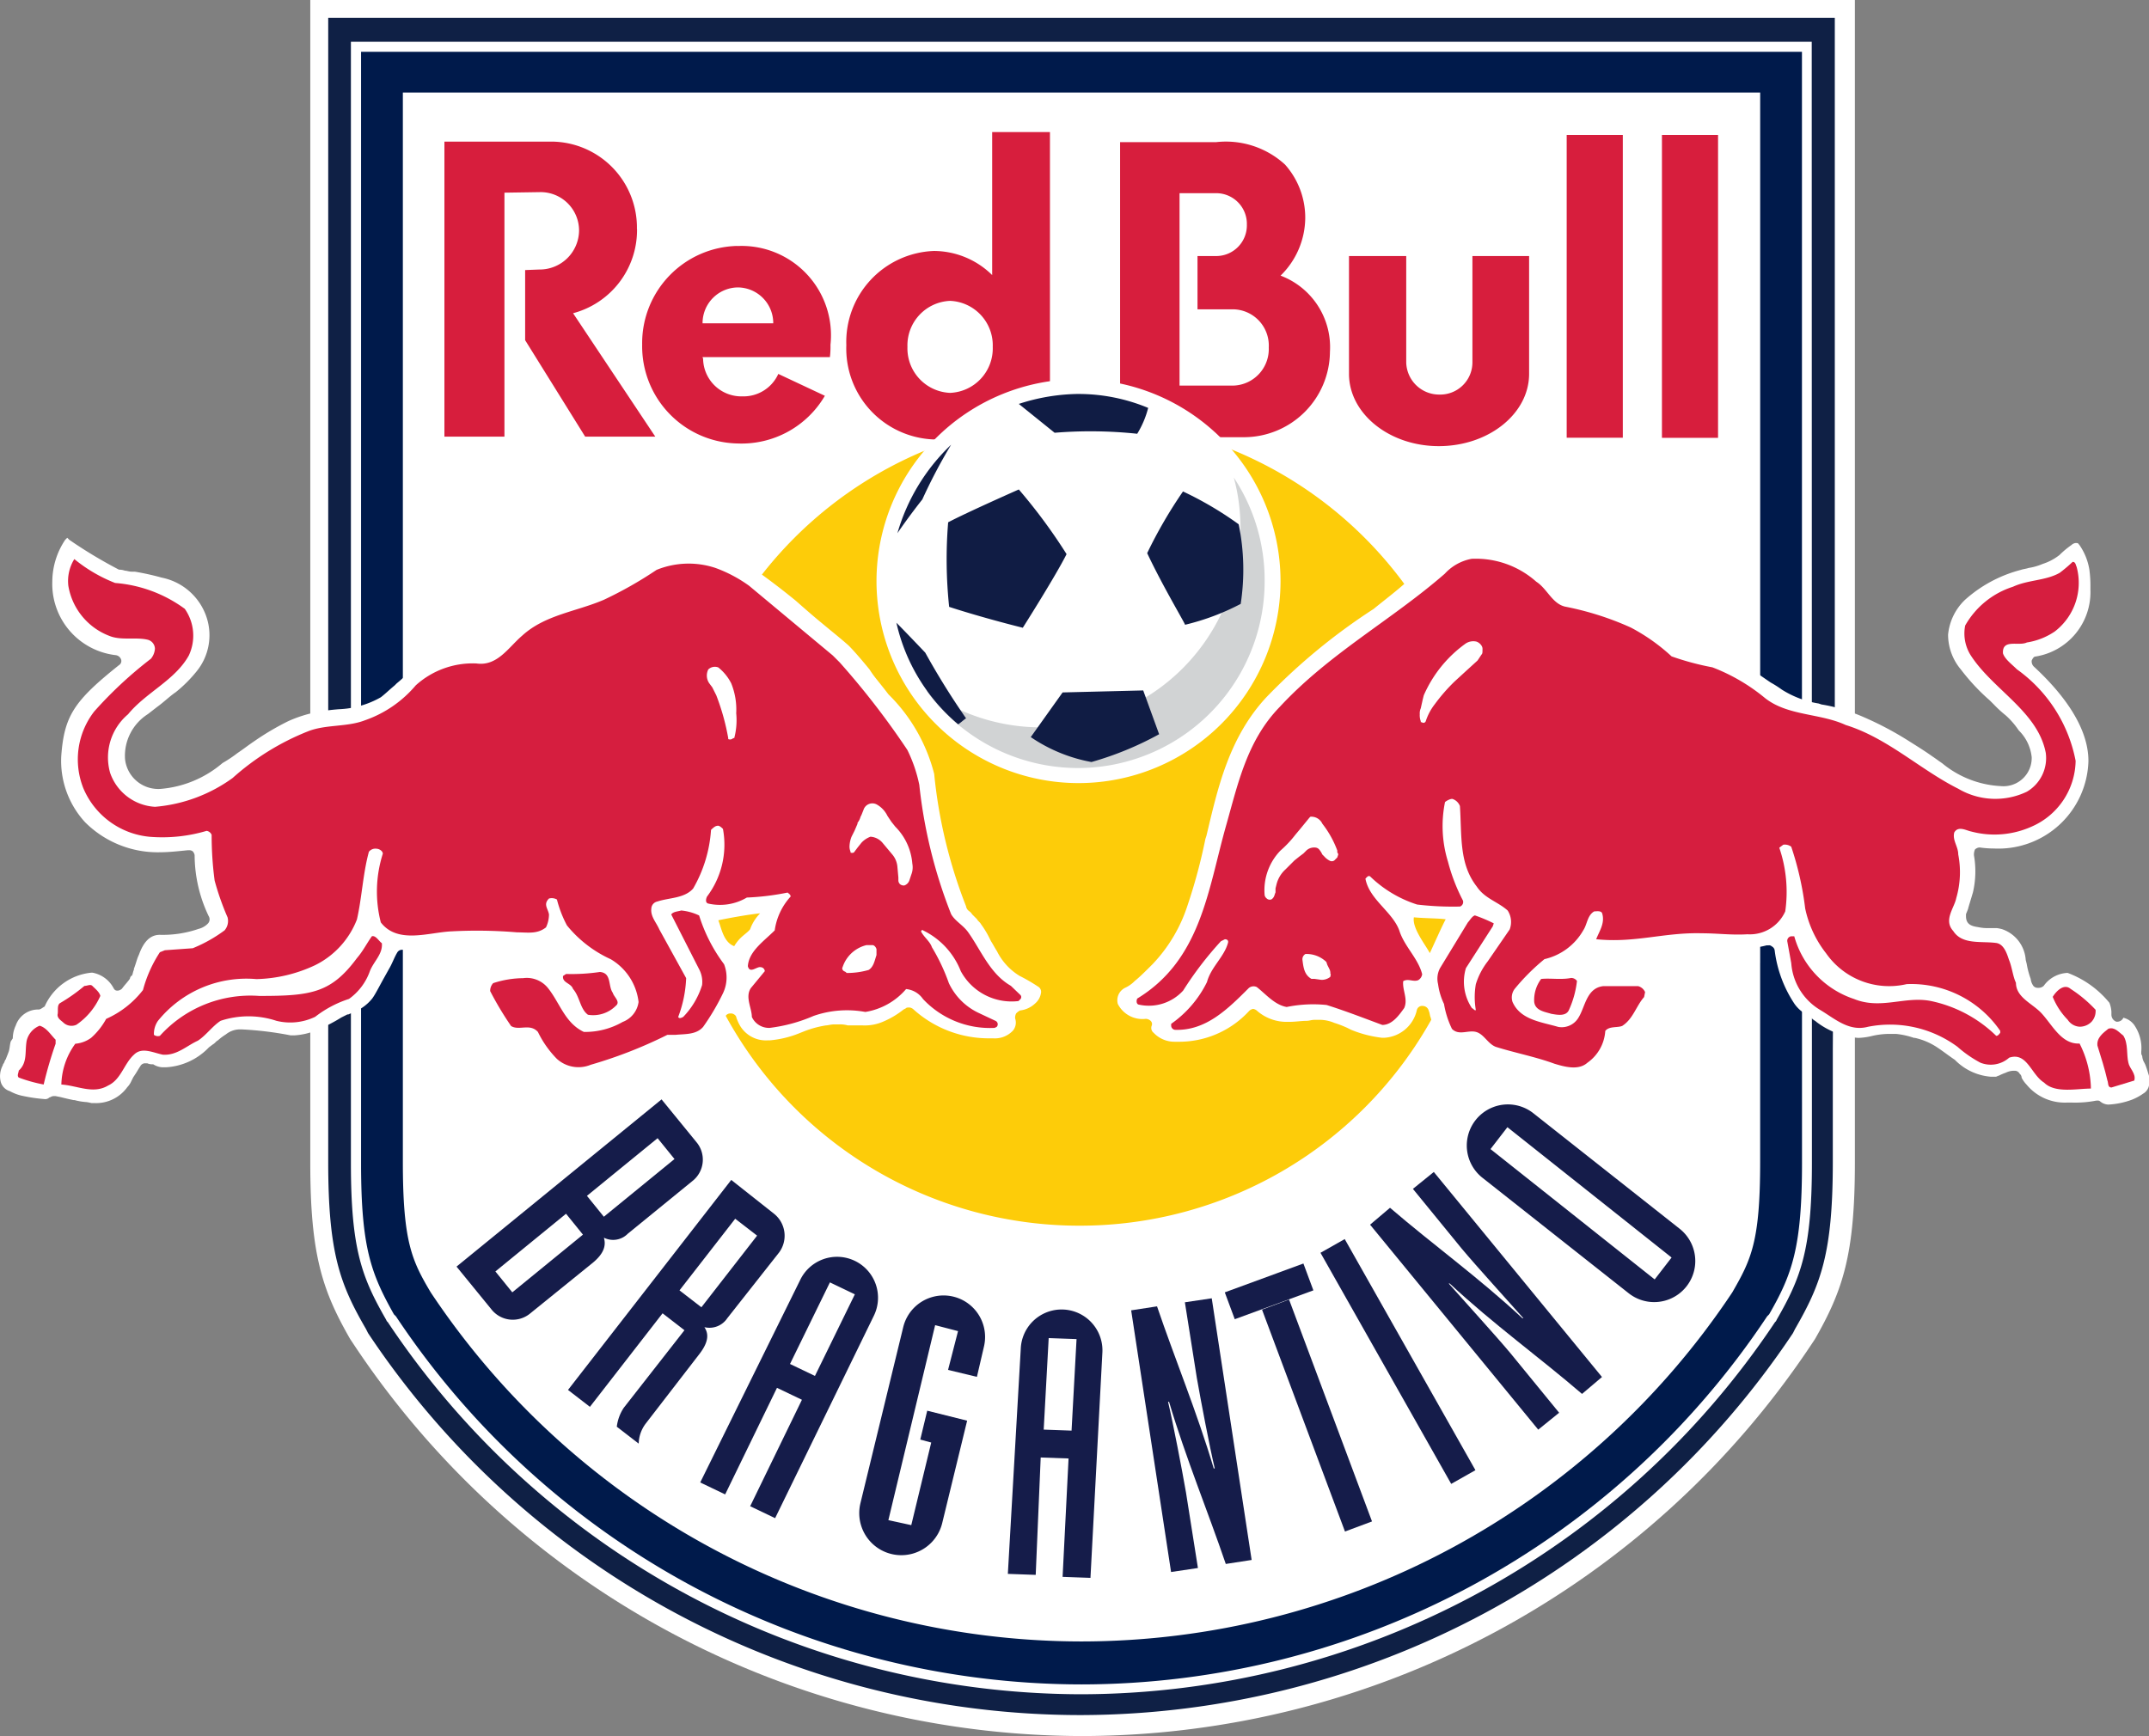<svg xmlns="http://www.w3.org/2000/svg" width="86.166" height="69.625" viewBox="0 0 86.166 69.625"><rect x="0" y="0" width="86.166" height="69.625" fill="#808080" stroke="none"/><g id="g50" transform="translate(0 0)"><path id="path2" d="M347.645-492.073v46.642c0,3.671.479,5.107,1.6,7.062l.08.12.08.12a35.13,35.13,0,0,0,29.206,15.68,35.183,35.183,0,0,0,29.206-15.68l.08-.12.08-.12c1.117-1.955,1.6-3.391,1.6-7.062v-46.642Z" transform="translate(-335.204 492.073)" fill="#fff" fill-rule="evenodd"></path><path id="path4" d="M427.352-431.454v7.98c0,3.192-.359,3.91-1.117,5.227a31.364,31.364,0,0,1-26.094,14,31.364,31.364,0,0,1-26.094-14c-.758-1.277-1.117-2.035-1.117-5.227v-42.892h54.423v34.912Zm1.676-10.534V-468H371.254v44.568c0,3.391.4,4.429,1.317,6.065l.04.04.04.04a33.048,33.048,0,0,0,27.491,14.763,33.047,33.047,0,0,0,27.491-14.763l.04-.04.04-.04c.918-1.6,1.317-2.673,1.317-6.065Z" transform="translate(-356.777 470.077)" fill="#001a4b" fill-rule="evenodd"></path><path id="path6" d="M415.468-442.924v5.107c0,3.471-.439,4.588-1.4,6.264l-.04.08-.04.04a33.51,33.51,0,0,1-27.81,14.922,33.457,33.457,0,0,1-27.81-14.922l-.04-.04-.04-.08c-.958-1.676-1.4-2.793-1.4-6.264v-44.967h58.573Zm.918-13.167v-27.65H355.978v45.884c0,3.671.479,4.908,1.516,6.7l.04.08.04.08a34.319,34.319,0,0,0,28.568,15.321,34.418,34.418,0,0,0,28.568-15.321l.04-.08.04-.08c1.037-1.8,1.516-3.032,1.516-6.7v-4.509l.08-13.725Z" transform="translate(-342.818 484.459)" fill="#0f2045" fill-rule="evenodd"></path><g id="g10" transform="translate(17.827 5.296)"><path id="path8" d="M136.147-14.856a1.785,1.785,0,0,1-1.71-1.845,1.785,1.785,0,0,1,1.71-1.845,1.785,1.785,0,0,1,1.71,1.845A1.785,1.785,0,0,1,136.147-14.856Zm1.687-10.46v5.736a3.34,3.34,0,0,0-2.339-.967,3.651,3.651,0,0,0-3.509,3.779,3.648,3.648,0,0,0,3.487,3.779A3.3,3.3,0,0,0,137.834-14v.922h2.317V-25.316Zm9.673,10.168h-2.16v-7.716h1.507a1.23,1.23,0,0,1,1.192,1.26,1.23,1.23,0,0,1-1.192,1.26h-.787v2.137h1.44a1.453,1.453,0,0,1,1.417,1.53A1.466,1.466,0,0,1,147.507-15.148Zm1.89-4.409a3.268,3.268,0,0,0,.99-2.317,3.2,3.2,0,0,0-.81-2.137,3.507,3.507,0,0,0-2.767-.9h-3.847v11.833h4.972a3.452,3.452,0,0,0,3.442-3.419A3.065,3.065,0,0,0,149.4-19.557Zm11.473,6.5h2.25V-25.2h-2.25ZM157.09-16.07a1.292,1.292,0,0,1-1.327,1.282,1.321,1.321,0,0,1-1.327-1.282v-4.274h-2.295v4.724c0,1.6,1.62,2.9,3.6,2.9,2,0,3.622-1.3,3.622-2.9v-4.724H157.09v4.274Zm-33.5-5.354a3.448,3.448,0,0,0-3.4-3.509h-4.319V-13.1h2.407v-9.785l1.44-.022a1.541,1.541,0,0,1,1.552,1.552,1.58,1.58,0,0,1-1.6,1.552l-.562.022v2.812l2.407,3.869h2.812L121.03-18.05a3.449,3.449,0,0,0,2.564-3.374Zm2.632,3.779a1.431,1.431,0,0,1,1.417-1.44,1.431,1.431,0,0,1,1.417,1.44Zm1.395-3.1a3.583,3.583,0,0,1,3.734,3.959,3.481,3.481,0,0,1-.023.495h-5.106c0,.045.022.022.022.09a1.533,1.533,0,0,0,1.575,1.485,1.531,1.531,0,0,0,1.44-.9l1.867.877a3.868,3.868,0,0,1-3.509,1.912A3.9,3.9,0,0,1,123.8-16.79,3.9,3.9,0,0,1,127.622-20.749Zm37.072,7.693h2.25V-25.2h-2.25Zm0-12.17v0Z" transform="translate(-115.879 25.316)" fill="#d71e3d" fill-rule="evenodd"></path></g><path id="path12" d="M550.315-280.566a16.143,16.143,0,0,1-16.159,16.159A16.143,16.143,0,0,1,518-280.566a16.143,16.143,0,0,1,16.159-16.159A16.143,16.143,0,0,1,550.315-280.566Z" transform="translate(-490.871 313.563)" fill="#fdcc09" fill-rule="evenodd"></path><path id="path14" d="M260.626-225c-.16-.319-.718-1-.638-1.436.4.04,1.037.04,1.277.08C261.184-226.238,260.705-225.16,260.626-225Zm28.807,4.828a3.775,3.775,0,0,0-.12-.359l-.04-.08a.567.567,0,0,1-.08-.239c0-.04-.04-.08-.04-.12v-.08a1.618,1.618,0,0,0-.239-1,.762.762,0,0,0-.479-.359.269.269,0,0,1-.239.16h-.04a.3.3,0,0,1-.2-.279v-.12a1.165,1.165,0,0,0-.08-.359,3.926,3.926,0,0,0-1.676-1.2,1.233,1.233,0,0,0-.958.519.3.3,0,0,1-.2.08H285a.219.219,0,0,1-.2-.12.567.567,0,0,1-.08-.239,3.325,3.325,0,0,1-.16-.6l-.04-.16a1.4,1.4,0,0,0-.958-1.237,1.724,1.724,0,0,0-.2-.04h-.319a1.791,1.791,0,0,1-.439-.04c-.279-.04-.479-.12-.479-.439v-.08l.08-.2c.04-.16.12-.4.2-.678a3.729,3.729,0,0,0,.04-1.476.506.506,0,0,1,.04-.239.3.3,0,0,1,.16-.08h.04a4.12,4.12,0,0,0,.559.04,3.613,3.613,0,0,0,3.79-3.511c0-1.476-1.2-2.873-2.194-3.79a.293.293,0,0,1-.08-.239c.04-.08.08-.16.16-.16a2.613,2.613,0,0,0,2.194-2.673v-.08a4.843,4.843,0,0,0-.04-.718,2.39,2.39,0,0,0-.4-1c-.04-.04-.04-.08-.12-.08h-.04a.3.3,0,0,0-.16.08,3.6,3.6,0,0,0-.479.4,2.152,2.152,0,0,1-.678.359,2.287,2.287,0,0,1-.559.16c-.12.04-.2.04-.319.08a5.364,5.364,0,0,0-2.234,1.2,2.216,2.216,0,0,0-.678,1.4,2.178,2.178,0,0,0,.519,1.4,8.362,8.362,0,0,0,1.157,1.237l.16.16a4.778,4.778,0,0,0,.479.439,3.228,3.228,0,0,1,.519.6,1.76,1.76,0,0,1,.519,1.077,1.133,1.133,0,0,1-1.237,1.157,4,4,0,0,1-2.354-.918c-.12-.08-.279-.2-.4-.279-.279-.2-.6-.4-.918-.6a13.084,13.084,0,0,0-1.8-.958,7.35,7.35,0,0,0-1-.359,5.943,5.943,0,0,0-.718-.16l-.12-.04a3.907,3.907,0,0,1-1.476-.559,4.2,4.2,0,0,0-.439-.279c-.239-.16-.519-.359-.758-.519a6.27,6.27,0,0,0-1.277-.638,1.181,1.181,0,0,0-.4-.08.36.36,0,0,1-.2-.04l-.16-.04a2.19,2.19,0,0,1-.678-.2,2.425,2.425,0,0,1-.4-.279c-.12-.08-.2-.16-.319-.239l-.08-.04a6.246,6.246,0,0,0-1-.638,9.011,9.011,0,0,0-1.875-.678l-.12-.04a1.863,1.863,0,0,1-.559-.16.568.568,0,0,0-.239-.08.139.139,0,0,1-.08-.04l-.04-.04a4.6,4.6,0,0,0-3.591-1.915h-.319a4.553,4.553,0,0,0-1.835,1.037,7.984,7.984,0,0,0-.638.559c-.439.4-.918.758-1.357,1.117a24.288,24.288,0,0,0-4.309,3.551c-1.516,1.636-1.955,3.711-2.394,5.546l-.04.12a22.124,22.124,0,0,1-.718,2.673,6.154,6.154,0,0,1-1.4,2.354c-.279.279-.519.519-.718.678a1.308,1.308,0,0,1-.319.239l-.08.04a.558.558,0,0,0-.279.638,1.106,1.106,0,0,0,1.117.6.3.3,0,0,1,.2.08.175.175,0,0,1,.04.2.247.247,0,0,0,.08.279,1.148,1.148,0,0,0,.838.359h.12a3.808,3.808,0,0,0,2.873-1.237.3.3,0,0,1,.16-.08.3.3,0,0,1,.16.08,1.8,1.8,0,0,0,1.237.439H255c.239,0,.479-.04.678-.04.12,0,.2-.04.319-.04h.279a1.562,1.562,0,0,1,.519.12,4.464,4.464,0,0,1,.519.2l.16.08a4.713,4.713,0,0,0,1.237.319h.08a1.42,1.42,0,0,0,1.317-1.117.219.219,0,0,1,.239-.16.253.253,0,0,1,.239.2c.04.08.04.2.08.279a1.773,1.773,0,0,0,.6,1,.753.753,0,0,0,.359.16,2.3,2.3,0,0,0,.6.04.24.24,0,0,1,.16.04l.12.12.16.16a.339.339,0,0,0,.2.12,14.142,14.142,0,0,0,3.671.878h.04c1.117,0,1.476-1.037,1.6-1.516a.328.328,0,0,1,.2-.2c1.037-.2,1.6-1.756,1.6-1.995,0-.479-.2-.678-.678-.718h-1.995a.219.219,0,0,1-.2-.12c-.08-.12-.12-.16-.239-.16a.328.328,0,0,1-.2-.2.192.192,0,0,1,.08-.239c.04-.04.08-.08.12-.08a.3.3,0,0,1,.16-.08c.239,0,.718.04,1.157.04h.559a7.774,7.774,0,0,0,1-.08,17.388,17.388,0,0,1,1.8-.12l1.636.16a3.492,3.492,0,0,0,.958-.12h.08a.147.147,0,0,1,.12.04.214.214,0,0,1,.12.16,4.956,4.956,0,0,0,.8,2.155,1.422,1.422,0,0,0,.439.4c.08.08.2.12.279.2.04.04.12.08.16.12a3.153,3.153,0,0,0,1.676.638,2.694,2.694,0,0,0,.559-.08,3.1,3.1,0,0,1,.638-.08h.319a3.2,3.2,0,0,1,.718.16h.04a2.678,2.678,0,0,1,.918.4c.239.16.439.319.678.479l.04.04a2.27,2.27,0,0,0,1.4.638h.2c.04,0,.08-.04.12-.04a1.943,1.943,0,0,1,.279-.12.752.752,0,0,1,.319-.08h.04a.219.219,0,0,1,.2.12.207.207,0,0,1,.08.16,1.214,1.214,0,0,0,.2.279,1.984,1.984,0,0,0,1.6.718h.239a4.378,4.378,0,0,0,.958-.08h.04a.147.147,0,0,1,.12.04.531.531,0,0,0,.319.12,3.161,3.161,0,0,0,.958-.2,2.162,2.162,0,0,0,.439-.239.482.482,0,0,0,.239-.359A.805.805,0,0,0,289.433-220.173Zm-56.059-5.785c-.16.2-.4.279-.638.678-.439-.16-.519-.758-.638-1.037.359-.08,1.237-.239,1.676-.279A1.738,1.738,0,0,0,233.374-225.958Zm10.813,1.875a2.425,2.425,0,0,1-.918-1c-.08-.12-.16-.279-.239-.4l-.08-.16a3.638,3.638,0,0,0-.319-.519c-.04-.08-.12-.12-.16-.2l-.2-.2c-.04-.08-.12-.12-.16-.16a.3.3,0,0,1-.08-.16,19.782,19.782,0,0,1-1.277-5.307,6.853,6.853,0,0,0-1.835-3.192c-.12-.16-.279-.359-.439-.559a4.175,4.175,0,0,1-.319-.439q-.539-.658-.838-.958c-.359-.319-.718-.6-1-.838-.439-.359-.8-.678-1.117-.958-.638-.519-1.117-.878-1.676-1.277a4.441,4.441,0,0,0-2.474-.8,3.386,3.386,0,0,0-1.756.439,8.868,8.868,0,0,1-1.955,1.077,15.712,15.712,0,0,1-1.516.559c-.2.08-.4.12-.638.2a4.51,4.51,0,0,0-1.516.958l-.239.239-.239.239a1.074,1.074,0,0,1-.359.239,1.563,1.563,0,0,1-.519.08,1.5,1.5,0,0,0-.4.04h-.279a3.4,3.4,0,0,0-1.835.8c-.2.16-.4.359-.6.519l-.08.08c-.239.2-.4.359-.559.479a3.673,3.673,0,0,1-1.676.479,8.3,8.3,0,0,0-.918.12,5.221,5.221,0,0,0-1.117.359,10.666,10.666,0,0,0-1.357.8c-.239.16-.439.319-.678.479a5.2,5.2,0,0,1-.6.4,4.371,4.371,0,0,1-2.474,1.037,1.341,1.341,0,0,1-1.436-1.2,1.982,1.982,0,0,1,.918-1.8l.359-.279c.279-.2.519-.439.758-.6a5.459,5.459,0,0,0,.838-.838,2.294,2.294,0,0,0,.4-2.155,2.385,2.385,0,0,0-1.8-1.6,10.421,10.421,0,0,0-1.077-.239h-.12c-.12,0-.2-.04-.279-.04a.7.7,0,0,0-.239-.04,18.664,18.664,0,0,1-1.995-1.2l-.08-.08-.08.08a3.029,3.029,0,0,0-.519,1.676,2.875,2.875,0,0,0,2.554,2.953.265.265,0,0,1,.2.16.192.192,0,0,1-.08.239c-1.8,1.436-2.194,2.035-2.314,3.631a3.633,3.633,0,0,0,.958,2.673,4.116,4.116,0,0,0,3.032,1.2c.319,0,.678-.04,1.077-.08h.04a.24.24,0,0,1,.16.04.3.3,0,0,1,.08.16,5.7,5.7,0,0,0,.559,2.434.247.247,0,0,1-.04.319.772.772,0,0,1-.359.2,4.4,4.4,0,0,1-1.556.239c-.359,0-.638.239-.838.8-.08.16-.12.359-.2.559v.04c-.04.08-.04.16-.08.239-.04,0-.08.08-.08.12-.08.12-.2.239-.319.4a.3.3,0,0,1-.16.08H208c-.08,0-.12-.04-.16-.12a1.2,1.2,0,0,0-.838-.6h-.04a2.287,2.287,0,0,0-1.875,1.357c-.08.04-.16.12-.239.12h-.04a.949.949,0,0,0-.878.638,1.229,1.229,0,0,0-.12.519l-.08.12c-.04.12-.04.279-.08.4s-.08.2-.12.319c-.04.04-.04.08-.08.16a.124.124,0,0,0-.04.08.923.923,0,0,0-.08.678.536.536,0,0,0,.359.359,1.82,1.82,0,0,0,.559.2,6.467,6.467,0,0,0,.838.12.24.24,0,0,0,.16-.04.139.139,0,0,1,.08-.04.24.24,0,0,1,.16-.04h.04l.2.04c.16.04.319.08.519.12h.04a2.388,2.388,0,0,0,.479.08,1.728,1.728,0,0,1,.2.04h.12a1.543,1.543,0,0,0,1.317-.638.834.834,0,0,0,.16-.239l.08-.16.08-.12c.08-.12.12-.2.2-.319a.219.219,0,0,1,.2-.12h.08a.506.506,0,0,0,.239.04.757.757,0,0,0,.359.12h.16a2.576,2.576,0,0,0,1.716-.8l.16-.12c.08-.04.12-.12.2-.16a2.213,2.213,0,0,1,.319-.239.9.9,0,0,1,.6-.2h.04a13.68,13.68,0,0,1,1.955.239h.16a2.758,2.758,0,0,0,.958-.239,6.822,6.822,0,0,0,.918-.479l.239-.12h.04c.08-.04.2-.08.279-.12a1.8,1.8,0,0,0,.678-.519c.12-.16.279-.479.479-.838l.2-.359c.12-.2.2-.439.319-.638a.219.219,0,0,1,.2-.12h.08a5.318,5.318,0,0,0,1.117-.12c.16-.04.319-.04.479-.08q.479-.06.838-.12a2.048,2.048,0,0,1,.4.04l.439.04c.559.04,1,.04,1.4.04h.6c.279-.04.559-.08.8-.12.08,0,.12-.04.2-.08a.139.139,0,0,0,.08-.04.207.207,0,0,1,.16.08,3.6,3.6,0,0,0,.4.359.247.247,0,0,1,.08.279.265.265,0,0,1-.2.16h-.16a1.027,1.027,0,0,0-.6.279c-.04.08-.12.08-.2.08-.04,0-.08,0-.08-.04-.04,0-.08-.04-.12-.04a.434.434,0,0,0-.2-.04H224.6a7.125,7.125,0,0,0-1.2.08,2.008,2.008,0,0,0-.638.2c-.279,0-.479.16-.439.4a5.329,5.329,0,0,0,1.117,2.155,1.184,1.184,0,0,0,.678.16h.12a.219.219,0,0,1,.2.12,2.448,2.448,0,0,0,1.955,1.476h.04a15.521,15.521,0,0,0,3.79-1.277h.04a.147.147,0,0,0,.12-.04c.08,0,.16-.04.239-.04h.12a2.861,2.861,0,0,0,.838-.2,3.069,3.069,0,0,0,.8-1.037.219.219,0,0,1,.2-.12h.04c.08,0,.2.08.2.16a1.948,1.948,0,0,0,.12.279,1.207,1.207,0,0,0,1.157.638h.08a4.08,4.08,0,0,0,1.157-.279l.2-.08a4.153,4.153,0,0,1,.878-.239c.08,0,.2-.04.319-.04h.2a1.1,1.1,0,0,1,.359.04h.6a1.851,1.851,0,0,0,.838-.16,3.489,3.489,0,0,0,.8-.479l.08-.04c.04-.04.08-.04.16-.04a.3.3,0,0,1,.16.08,4.5,4.5,0,0,0,3.032,1.157h.16a.99.99,0,0,0,.8-.319.509.509,0,0,0,.08-.479.36.36,0,0,1,.04-.2.551.551,0,0,1,.16-.12,1.048,1.048,0,0,0,.6-.279.693.693,0,0,0,.239-.439.241.241,0,0,0-.12-.239A7.034,7.034,0,0,0,244.187-224.083Z" transform="translate(-203.297 263.225)" fill="#fff" fill-rule="evenodd"></path><path id="path16" d="M611.041-307.6a8.105,8.105,0,0,1,8.1-8.1,8.105,8.105,0,0,1,8.1,8.1,8.105,8.105,0,0,1-8.1,8.1A8.105,8.105,0,0,1,611.041-307.6Z" transform="translate(-575.897 330.906)" fill="#fff" fill-rule="evenodd"></path><path id="path18" d="M634.187-261.338a7.889,7.889,0,0,0,8.3.559,7.924,7.924,0,0,0,4.269-7.74,7.409,7.409,0,0,0-.239-1.357,7.461,7.461,0,0,1,1.237,4.15,7.492,7.492,0,0,1-7.5,7.5A7.517,7.517,0,0,1,634.187-261.338Z" transform="translate(-597.047 289.028)" fill="#d1d3d4" fill-rule="evenodd"></path><path id="path20" d="M625.367-299.385c-1.756-.439-2.953-.838-2.953-.838a18.158,18.158,0,0,1-.04-3.391c.758-.4,2.833-1.317,2.833-1.317a21.993,21.993,0,0,1,1.915,2.593C626.683-301.459,625.367-299.385,625.367-299.385Zm-2.873-7.341a7.916,7.916,0,0,0-2.155,3.551c.16-.239.559-.8,1-1.357A21.321,21.321,0,0,1,622.494-306.726Zm7.86,4.349a18.435,18.435,0,0,1,1.436-2.474,13.822,13.822,0,0,1,2.234,1.317,9.075,9.075,0,0,1,.08,3.192,9.581,9.581,0,0,1-2.234.838C631.91-299.5,630.992-301.02,630.354-302.377Zm-3.391,5.586,3.232-.08.638,1.756A12.952,12.952,0,0,1,628.12-294a6.356,6.356,0,0,1-2.434-1Zm.638-11.97a7.268,7.268,0,0,1,2.793.559,3.759,3.759,0,0,1-.439,1.037,17.75,17.75,0,0,0-3.312-.04l-1.436-1.157a7.922,7.922,0,0,1,2.394-.4Zm-4.828,13.247c.08-.04.2-.16.319-.239a30.347,30.347,0,0,1-1.636-2.633s-.758-.8-1.157-1.2A7.462,7.462,0,0,0,622.773-295.514Z" transform="translate(-584.357 324.561)" fill="#101c44" fill-rule="evenodd"></path><path id="path22" d="M265.992-219.27l-.04.12-.04.12a.328.328,0,0,1-.2.2.24.24,0,0,1-.16-.04.207.207,0,0,1-.08-.16v-.12l-.04-.439a.876.876,0,0,0-.2-.479l-.2-.239-.2-.239a.69.69,0,0,0-.479-.239.942.942,0,0,0-.359.239l-.16.2-.12.16c-.04.08-.16.04-.16.04v-.04a.506.506,0,0,1-.04-.239,1.165,1.165,0,0,1,.08-.359l.12-.239.12-.279v-.04a.649.649,0,0,0,.12-.239l.04-.08.08-.2a.372.372,0,0,1,.559-.2,1.034,1.034,0,0,1,.4.439l.08.12.08.12.16.2a2.352,2.352,0,0,1,.678,1.476A.793.793,0,0,1,265.992-219.27Zm-1.716,3.83a3.11,3.11,0,0,1-.878.12l-.04-.04-.08-.04c-.04-.04-.08-.08-.04-.16a1.336,1.336,0,0,1,.958-.878h.239c.04,0,.12.04.16.16v.239C264.516-215.8,264.476-215.559,264.276-215.439Zm-5.386-9.3h-.04a.175.175,0,0,1-.2.04v-.04a9.194,9.194,0,0,0-.479-1.716l-.12-.239-.04-.08-.12-.16a.546.546,0,0,1-.04-.559.381.381,0,0,1,.4-.08,1.929,1.929,0,0,1,.519.638,2.8,2.8,0,0,1,.2,1.2,2.82,2.82,0,0,1-.08,1Zm11.092,9.935c-.838-.479-1.2-1.436-1.716-2.155-.2-.279-.519-.439-.678-.718a19.762,19.762,0,0,1-1.277-5.187,5.789,5.789,0,0,0-.479-1.4,31.8,31.8,0,0,0-2.713-3.511l-.279-.279-3.352-2.793a5.514,5.514,0,0,0-1.357-.718,3.41,3.41,0,0,0-2.354.08,15.914,15.914,0,0,1-2.115,1.2c-1.117.479-2.354.6-3.272,1.436-.559.479-1,1.237-1.835,1.117a3.4,3.4,0,0,0-2.434.878,4.676,4.676,0,0,1-2.035,1.4c-.718.279-1.556.16-2.274.439a10.087,10.087,0,0,0-3.032,1.875,6.168,6.168,0,0,1-3.112,1.157,2.026,2.026,0,0,1-1.8-1.357,2.262,2.262,0,0,1,.718-2.354c.718-.878,1.875-1.357,2.434-2.354a1.873,1.873,0,0,0-.16-1.875,5.429,5.429,0,0,0-2.793-1.037,6.079,6.079,0,0,1-1.636-.958,1.664,1.664,0,0,0-.239,1.077,2.61,2.61,0,0,0,1.636,2c.479.2,1.077.04,1.556.16a.383.383,0,0,1,.279.359.709.709,0,0,1-.16.4,16.412,16.412,0,0,0-2.274,2.115,3.138,3.138,0,0,0-.439,3.072,3.205,3.205,0,0,0,2.673,1.955,6.235,6.235,0,0,0,2.274-.239.265.265,0,0,1,.2.16,13.726,13.726,0,0,0,.12,1.835,10.846,10.846,0,0,0,.519,1.476.575.575,0,0,1-.12.519,5.8,5.8,0,0,1-1.277.718l-1.117.08-.2.08a5.192,5.192,0,0,0-.678,1.516,3.823,3.823,0,0,1-1.476,1.157,2.8,2.8,0,0,1-.6.758,1.252,1.252,0,0,1-.638.239,2.882,2.882,0,0,0-.559,1.636c.638.04,1.277.4,1.875.04.519-.239.638-.878,1.037-1.237.319-.319.758-.08,1.157,0,.559.04.958-.359,1.4-.559.319-.2.6-.6.918-.8a3.565,3.565,0,0,1,2.234,0,2.3,2.3,0,0,0,1.556-.16,4.437,4.437,0,0,1,1.357-.718,2.316,2.316,0,0,0,.838-1.117c.16-.4.519-.678.479-1.117-.12-.08-.239-.319-.4-.279-.2.279-.359.6-.6.878-1.037,1.4-1.835,1.516-3.91,1.516a4.89,4.89,0,0,0-3.99,1.6.264.264,0,0,1-.239-.04.916.916,0,0,1,.16-.559,4.559,4.559,0,0,1,3.95-1.676,5.832,5.832,0,0,0,2.354-.559,3.423,3.423,0,0,0,1.676-1.835c.2-.878.239-1.835.479-2.713a.331.331,0,0,1,.319-.12c.08,0,.239.08.239.2a4.984,4.984,0,0,0-.08,2.753c.678.878,1.915.4,2.833.359a19.24,19.24,0,0,1,2.633.04c.439,0,.8.08,1.157-.2a1.229,1.229,0,0,0,.12-.519c-.04-.239-.239-.4,0-.638a.424.424,0,0,1,.319.04,4.654,4.654,0,0,0,.4,1.037,4.848,4.848,0,0,0,1.756,1.357,2.3,2.3,0,0,1,1.117,1.716,1,1,0,0,1-.638.8,3.017,3.017,0,0,1-1.556.4c-.758-.359-.958-1.157-1.436-1.756a1.089,1.089,0,0,0-1-.4,3.961,3.961,0,0,0-1.2.2.453.453,0,0,0-.12.319,12.93,12.93,0,0,0,.838,1.4c.319.2.758-.12,1.077.239a4.048,4.048,0,0,0,.758,1.077,1.289,1.289,0,0,0,1.357.239,18.125,18.125,0,0,0,3.072-1.2h.319c.4-.04.838,0,1.117-.319a9.3,9.3,0,0,0,.8-1.357,1.461,1.461,0,0,0,.04-1.157,6.481,6.481,0,0,1-1-1.955,2.131,2.131,0,0,0-.718-.2c-.12.04-.319.04-.4.16l1.117,2.194a1.083,1.083,0,0,1,.12.638,3.2,3.2,0,0,1-.758,1.277c-.08.04-.16.08-.2,0a4.911,4.911,0,0,0,.319-1.556l-1.077-1.955c-.12-.279-.359-.519-.319-.838a.3.3,0,0,1,.239-.279c.479-.16,1.077-.12,1.436-.519a5.406,5.406,0,0,0,.718-2.354c.04-.04.16-.16.239-.16.08-.04.2.08.239.12a3.452,3.452,0,0,1-.638,2.713c-.04.08-.08.239.04.279a2.109,2.109,0,0,0,1.556-.239,10.2,10.2,0,0,0,1.636-.2c.04.04.12.08.12.16a2.524,2.524,0,0,0-.638,1.357c-.439.439-1.037.838-1.077,1.436.08.319.359,0,.519.04a.172.172,0,0,1,.16.16l-.559.678c-.239.359.04.8.04,1.157a.754.754,0,0,0,.718.439,6.341,6.341,0,0,0,1.756-.479,4.064,4.064,0,0,1,2.075-.16,2.716,2.716,0,0,0,1.636-.918.931.931,0,0,1,.678.4,3.679,3.679,0,0,0,2.873,1.157l.08-.04a.15.15,0,0,0-.04-.239l-.678-.319a2.491,2.491,0,0,1-1.2-1.2,7.783,7.783,0,0,0-.678-1.436c-.08-.239-.319-.4-.439-.638.04-.04.04-.08.08-.04a3.056,3.056,0,0,1,1.516,1.636,2.314,2.314,0,0,0,2.314,1.2l.08-.08a.121.121,0,0,0,0-.16Z" transform="translate(-229.451 254.341)" fill="#d61e3f" fill-rule="evenodd"></path><path id="path24" d="M230.824-32.149a2.729,2.729,0,0,0,.958-1.157c-.04-.16-.2-.279-.319-.4-.08-.08-.2,0-.319,0a7.056,7.056,0,0,1-.958.678c-.16.08-.08.319-.12.479,0,.16.16.239.239.319A.476.476,0,0,0,230.824-32.149Z" transform="translate(-227.759 73.246)" fill="#d61e3f" fill-rule="evenodd"></path><path id="path26" d="M212.475-14.813a.867.867,0,0,0-.519.6c-.08.439.04.878-.319,1.2,0,.08-.08.2,0,.279a5.966,5.966,0,0,0,1,.279,15.946,15.946,0,0,1,.479-1.636v-.16C212.914-14.454,212.754-14.733,212.475-14.813Z" transform="translate(-210.886 55.949)" fill="#d61e3f" fill-rule="evenodd"></path><path id="path28" d="M465.591-39.132c.279.319.279.8.6,1.037a1.284,1.284,0,0,0,1.117-.359c.2-.16-.08-.359-.12-.519-.2-.279-.04-.8-.519-.838a7.743,7.743,0,0,1-1.357.08l-.12.08C465.152-39.371,465.511-39.371,465.591-39.132Z" transform="translate(-442.616 78.792)" fill="#d61e3f" fill-rule="evenodd"></path><path id="path30" d="M1180.228-12.26c-.08-.319,0-.758-.2-1.077-.2-.16-.359-.359-.6-.279-.2.16-.479.359-.439.678.16.519.279.878.4,1.4.04.08,0,.279.16.279l.918-.279C1180.547-11.822,1180.268-12.021,1180.228-12.26Z" transform="translate(-1094.89 54.873)" fill="#d61e3f" fill-rule="evenodd"></path><path id="path32" d="M745.851-228.2l-.08.12-.08.12-.439.4-.479.439a7.177,7.177,0,0,0-.8.918,2.217,2.217,0,0,0-.359.678.1.1,0,0,1-.16.04h-.04v-.04a.678.678,0,0,1-.04-.279.505.505,0,0,1,.04-.239l.08-.359.04-.16a5.021,5.021,0,0,1,1.676-2.075.554.554,0,0,1,.439-.08.4.4,0,0,1,.2.16.24.24,0,0,1,.04.16c0,.12,0,.16-.04.2h0Zm-5.745,8.02-.04.12-.12.12a.178.178,0,0,1-.2,0,.7.7,0,0,1-.2-.16l-.08-.08-.04-.08c-.08-.12-.12-.2-.279-.2a.453.453,0,0,0-.319.12l-.08.08-.04.04-.16.12-.2.16-.08.08-.279.279a1.2,1.2,0,0,0-.359.6l-.04.16v.16c-.04.08-.04.2-.159.279a.176.176,0,0,1-.2-.04.207.207,0,0,1-.08-.16,2.286,2.286,0,0,1,.638-1.756,4.387,4.387,0,0,0,.6-.638l.2-.239.359-.439.04-.04a.484.484,0,0,1,.479.279,3.975,3.975,0,0,1,.6,1.077v.08A.123.123,0,0,1,740.106-220.175Zm-.319,4.908a.557.557,0,0,1-.359.12l-.279-.04h-.12c-.279-.16-.319-.439-.359-.758a.241.241,0,0,1,.12-.239,1.143,1.143,0,0,1,.838.319l.04.12.08.16h0a.36.36,0,0,1,.04.2C739.826-215.387,739.786-215.308,739.786-215.268Zm30.044,2.673c-.718.04-1.077-.718-1.516-1.2-.359-.4-1.037-.638-1.037-1.237-.12-.239-.16-.638-.279-.918-.08-.239-.2-.638-.519-.678-.6-.08-1.357.08-1.716-.479-.4-.439.04-.918.12-1.317a3.719,3.719,0,0,0,.08-1.756c0-.319-.239-.559-.16-.878.16-.279.479-.08.678-.04a3.635,3.635,0,0,0,2.434-.2,2.926,2.926,0,0,0,1.755-2.633,5.869,5.869,0,0,0-2.354-3.671c-.2-.2-.479-.4-.559-.638-.04-.6.638-.279.958-.439a2.736,2.736,0,0,0,1.117-.439,2.458,2.458,0,0,0,.878-2.593c-.04-.08-.04-.2-.16-.2a5.992,5.992,0,0,1-.519.439c-.559.319-1.277.279-1.875.559a3.374,3.374,0,0,0-1.915,1.556,1.645,1.645,0,0,0,.2,1.157c.878,1.4,2.713,2.274,3.032,3.95a1.565,1.565,0,0,1-.758,1.556,2.928,2.928,0,0,1-2.753-.12c-1.516-.758-2.833-2.035-4.509-2.554-1.037-.479-2.314-.359-3.232-1.077a7.543,7.543,0,0,0-2.115-1.237,10.953,10.953,0,0,1-1.636-.439,7.618,7.618,0,0,0-1.636-1.157,11.916,11.916,0,0,0-2.633-.838c-.519-.12-.718-.718-1.157-1a3.642,3.642,0,0,0-2.593-.918,1.943,1.943,0,0,0-1.077.6c-2.155,1.875-4.628,3.192-6.623,5.347-1.317,1.357-1.676,3.112-2.154,4.788-.718,2.554-1,5.347-3.551,6.9-.04.08-.04.2.04.239a1.859,1.859,0,0,0,1.8-.559A13.871,13.871,0,0,1,735.4-216.7l.16-.08c.08,0,.16.04.12.16-.16.559-.678.958-.838,1.556a4.431,4.431,0,0,1-1.436,1.676v.08a.172.172,0,0,0,.16.16c1.237.04,2.115-.838,2.953-1.676a.3.3,0,0,1,.319-.04c.359.279.718.718,1.2.8a5.3,5.3,0,0,1,1.6-.08c.758.239,1.476.519,2.234.8.4,0,.678-.4.878-.678.16-.359-.08-.718-.04-1.077.2-.12.4.04.6-.04a.328.328,0,0,0,.16-.239c-.16-.638-.718-1.117-.918-1.756-.279-.758-1.2-1.237-1.357-2.075.04-.04.12-.16.2-.08a4.8,4.8,0,0,0,1.875,1.117,12.355,12.355,0,0,0,1.716.08.194.194,0,0,0,.12-.239,7.376,7.376,0,0,1-.6-1.556,4.832,4.832,0,0,1-.12-2.394c.04-.04.239-.16.319-.12a.482.482,0,0,1,.279.279c.08,1.2-.04,2.314.678,3.232.319.479.838.6,1.237.958a.844.844,0,0,1,.08.758l-.878,1.277a2.888,2.888,0,0,0-.479.918,3.026,3.026,0,0,0,0,1.037c-.04.04-.08-.04-.159-.08a1.9,1.9,0,0,1-.239-1.6l1.077-1.676.04-.12a6.132,6.132,0,0,0-.758-.319c-.12.04-.2.2-.279.279l-1.117,1.835a.9.9,0,0,0-.08.638,2.645,2.645,0,0,0,.239.8,3.659,3.659,0,0,0,.319,1c.279.279.638.04.958.12s.479.479.8.6c.758.239,1.6.4,2.354.678.4.12.958.279,1.317-.04a1.689,1.689,0,0,0,.718-1.277c.16-.2.479-.12.678-.2.439-.279.559-.8.878-1.157l.04-.2a.422.422,0,0,0-.279-.239h-1.4c-.678.08-.718.838-1,1.277a.783.783,0,0,1-.8.359c-.678-.2-1.516-.279-1.835-1a.569.569,0,0,1,.08-.519,8.484,8.484,0,0,1,1.2-1.2,2.411,2.411,0,0,0,1.556-1.157c.16-.239.16-.6.439-.758.08,0,.279-.04.319.08.12.4-.12.718-.24,1.037,1.556.16,2.713-.279,4.229-.239.638,0,1.2.08,1.835.04a1.554,1.554,0,0,0,1.516-.918,5.493,5.493,0,0,0-.239-2.554l.16-.12a.43.43,0,0,1,.319.08,12.408,12.408,0,0,1,.559,2.474,4.363,4.363,0,0,0,.838,1.8,3.086,3.086,0,0,0,3.232,1.237,4.326,4.326,0,0,1,3.751,1.875v.08c-.04.04-.08.12-.16.12a5.3,5.3,0,0,0-2.633-1.4c-1.037-.2-1.995.359-3.072-.08a3.691,3.691,0,0,1-2.394-2.514h-.12a.183.183,0,0,0-.16.2l.16.878a2.386,2.386,0,0,0,1.157,1.875c.6.359,1.157.878,1.915.678a4.554,4.554,0,0,1,3.591.8,4.742,4.742,0,0,0,.918.638,1.114,1.114,0,0,0,1.157-.2c.718-.239.878.678,1.4,1,.439.439,1.317.239,1.875.239v-.08A4.16,4.16,0,0,0,769.831-212.594Z" transform="translate(-686.447 254.449)" fill="#d61e3f" fill-rule="evenodd"></path><path id="path34" d="M918.435-37.033c-.4.08-.838,0-1.2.04a1.4,1.4,0,0,0-.279.918c.04.359.439.4.678.479.239.04.6.12.718-.16a3.835,3.835,0,0,0,.319-1.157A.284.284,0,0,0,918.435-37.033Z" transform="translate(-855.441 76.254)" fill="#d61e3f" fill-rule="evenodd"></path><path id="path36" d="M1158.919-32.783c-.279-.239-.6.12-.718.319a2.806,2.806,0,0,0,.6.918.608.608,0,0,0,.479.279.661.661,0,0,0,.479-.2.635.635,0,0,0,.16-.479A5.268,5.268,0,0,0,1158.919-32.783Z" transform="translate(-1075.895 72.443)" fill="#d61e3f" fill-rule="evenodd"></path><path id="path38-3" d="M420.92,23.312l.678.838,2.833-2.314L423.753,21Zm-3.671,3.032.678.838,2.833-2.314-.678-.838Zm6.663-6.9,1.4,1.716a1.091,1.091,0,0,1-.16,1.556l-2.594,2.115a.824.824,0,0,1-.958.16c.08.279.04.6-.439,1l-2.514,2.035a1.091,1.091,0,0,1-1.556-.16l-1.4-1.716Z" transform="translate(-397.386 24.647)" fill="#151c4a" fill-rule="evenodd"></path><path id="path42-1-0" d="M532.7,97.269l1,.479,1.6-3.272-1-.479Zm.4-3.352a1.642,1.642,0,1,1,2.953,1.436l-3.95,8.1-1-.479,2.075-4.269-1-.479L530.1,102.5l-1-.479Z" transform="translate(-501.024 -42.567)" fill="#151c4a" fill-rule="evenodd"></path><path id="path4941-12" d="M731.142,123l1.077-.16-.479-3.032c-.16-.918-.519-2.793-.718-3.631h.04c.678,2.274,1.556,4.389,2.274,6.5l1.037-.16-1.6-10.494-1.077.16.479,3.032c.16.918.519,2.793.718,3.631h-.04c-.678-2.274-1.556-4.389-2.274-6.5l-1.037.16Z" transform="translate(-684.187 -59.955)" fill="#151c4a"></path><path id="rect46-3-0-4-3" d="M0,0H1.157V9.5H0Z" transform="translate(50.602 52.523) rotate(-20.495)" fill="#151c4a" fill-rule="evenodd"></path><path id="rect46-3-0-4-7-1" d="M773.459,98.057l-.4-1.077,3.152-1.157.4,1.077Z" transform="translate(-723.95 -45.15)" fill="#151c4a" fill-rule="evenodd"></path><path id="rect46-3-07-3" d="M0,0H1.117V10.653H0Z" transform="matrix(0.87, -0.492, 0.492, 0.87, 52.946, 50.243)" fill="#151c4a" fill-rule="evenodd"></path><path id="path4941-1-1" d="M847.387,63.569l.838-.678L846.27,60.5c-.6-.718-1.875-2.115-2.474-2.793h.04c1.756,1.636,3.591,2.953,5.307,4.429l.8-.678L843.2,53.235l-.838.678,1.955,2.394c.6.718,1.875,2.115,2.474,2.793h-.04c-1.756-1.636-3.591-2.953-5.307-4.429l-.8.678Z" transform="translate(-785.71 -6.233)" fill="#151c4a"></path><path id="path4949-6" d="M893.854,27.989l-.678.878-6.583-5.227.678-.878Zm-1.716,1.436a1.648,1.648,0,0,0,2.035-2.593L888.308,22.2a1.648,1.648,0,1,0-2.035,2.593Z" transform="translate(-826.83 22.444)" fill="#151c4a"></path><path id="path40-1-2" d="M472.008,61.367l.878.678,2.234-2.873-.878-.678Zm2.075-4.429,1.716,1.357a1.128,1.128,0,0,1,.2,1.556l-2.075,2.633a.859.859,0,0,1-.918.359c.16.239.2.559-.2,1.077l-2.155,2.793a1.379,1.379,0,0,0-.279.8l-.878-.678a1.75,1.75,0,0,1,.279-.758l2.434-3.112-.878-.678-2.913,3.751-.878-.678Z" transform="translate(-444.763 -9.617)" fill="#151c4a" fill-rule="evenodd"></path><path id="path10-6-9" d="M606.166,119.832l1-4.11-1.6-.4-.279,1.157.439.12-.8,3.312-.918-.2,1.875-7.82.918.239-.4,1.556,1.157.279.279-1.2a1.664,1.664,0,0,0-3.232-.8l-1.716,7.062A1.685,1.685,0,1,0,606.166,119.832Z" transform="translate(-568.388 -58.746)" fill="#151c4a"></path><path id="path42-1-8-0" d="M673.582,121.926l1.117.04.2-3.671-1.117-.04Zm-.918-3.272a1.638,1.638,0,0,1,3.272.16l-.479,9.057-1.117-.04.239-4.748-1.117-.04-.2,4.708-1.117-.04Z" transform="translate(-631.734 -64.591)" fill="#151c4a" fill-rule="evenodd"></path></g></svg>